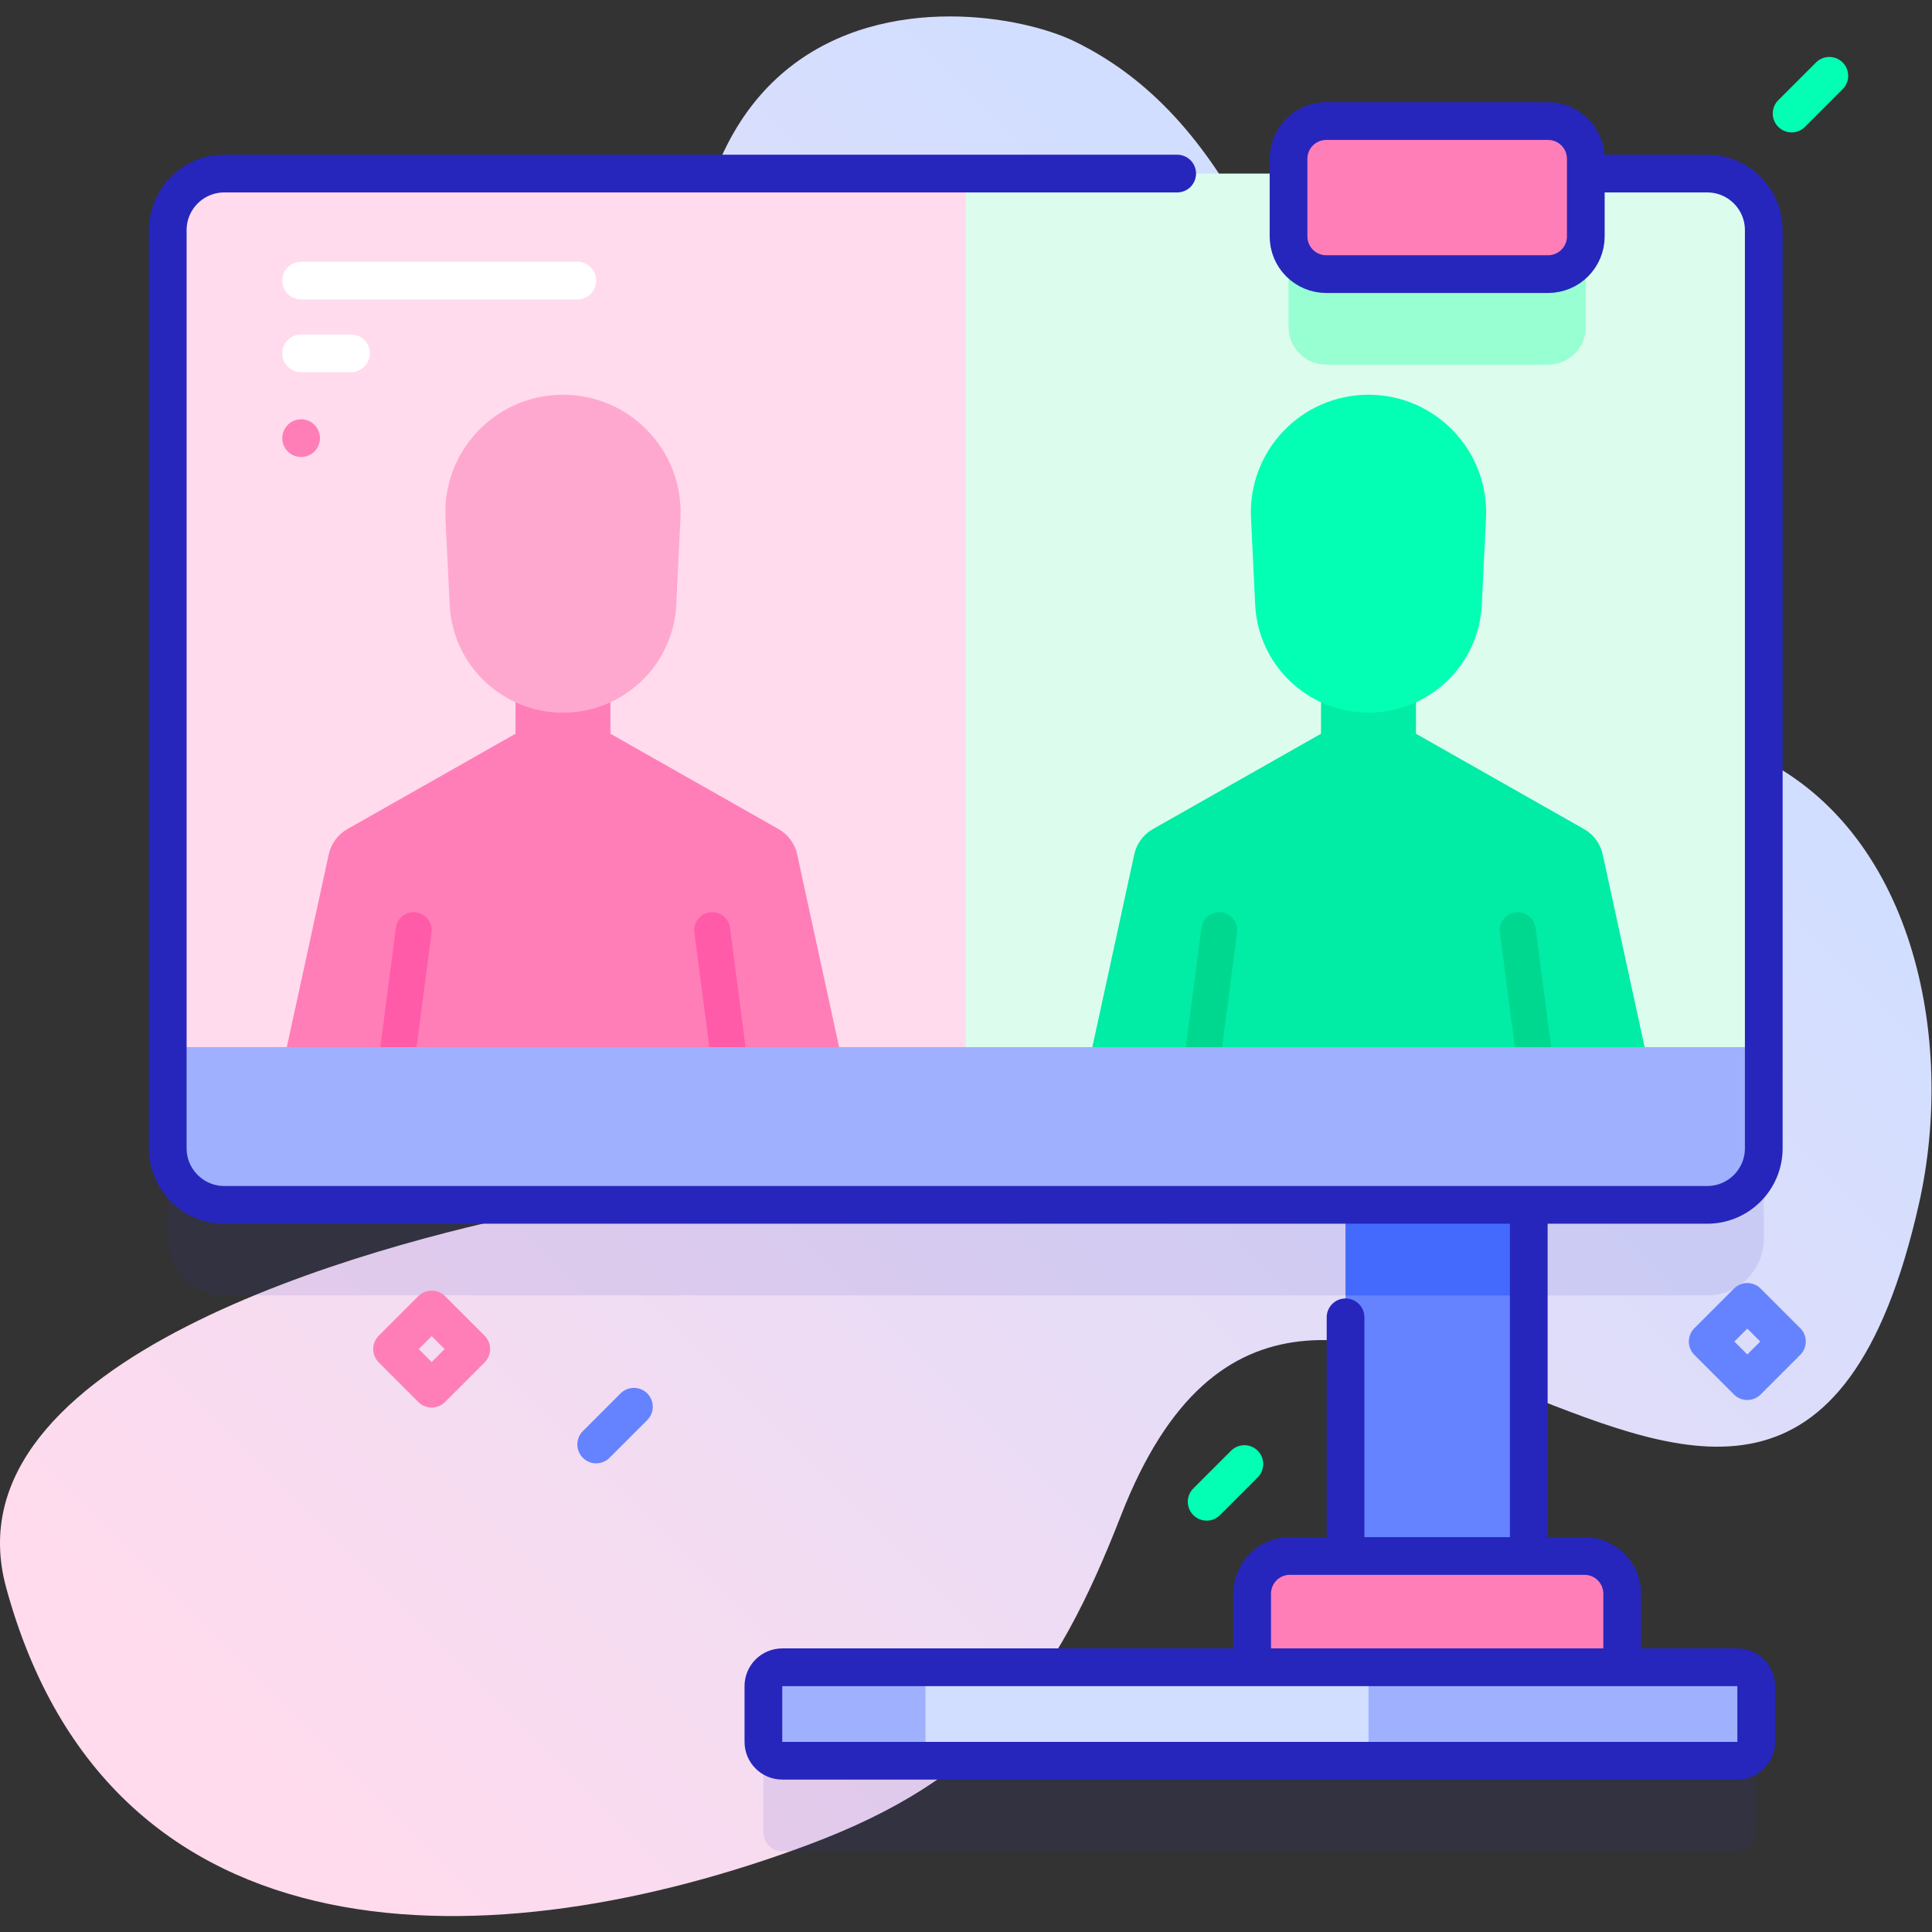 <?xml version="1.0" encoding="UTF-8" standalone="no"?>
<!-- Created with Inkscape (http://www.inkscape.org/) -->

<svg
   version="1.1"
   id="svg11673"
   xml:space="preserve"
   width="682.667"
   height="682.667"
   viewBox="0 0 682.667 682.667"
   xmlns="http://www.w3.org/2000/svg"
   xmlns:svg="http://www.w3.org/2000/svg"><rect x="0" y="0" width="682.667" height="682.667" fill="#333333" stroke="none"/><defs
     id="defs11677"><linearGradient
       x1="0"
       y1="0"
       x2="1"
       y2="0"
       gradientUnits="userSpaceOnUse"
       gradientTransform="matrix(362.303,362.303,362.303,-362.303,48.727,19.374)"
       spreadMethod="pad"
       id="linearGradient11703"><stop
         style="stop-opacity:1;stop-color:#ffdbed"
         offset="0"
         id="stop11693" /><stop
         style="stop-opacity:1;stop-color:#ffdbed"
         offset="0.049"
         id="stop11695" /><stop
         style="stop-opacity:1;stop-color:#d2deff"
         offset="0.971"
         id="stop11697" /><stop
         style="stop-opacity:1;stop-color:#d2deff"
         offset="0.999"
         id="stop11699" /><stop
         style="stop-opacity:1;stop-color:#d2deff"
         offset="1"
         id="stop11701" /></linearGradient><clipPath
       clipPathUnits="userSpaceOnUse"
       id="clipPath11713"><path
         d="M 0,512 H 512 V 0 H 0 Z"
         id="path11711" /></clipPath><clipPath
       clipPathUnits="userSpaceOnUse"
       id="clipPath11721"><path
         d="M 44.47,442.12 H 467.53 V 21.4 H 44.47 Z"
         id="path11719" /></clipPath><clipPath
       clipPathUnits="userSpaceOnUse"
       id="clipPath11859"><path
         d="M 0,512 H 512 V 0 H 0 Z"
         id="path11857" /></clipPath><linearGradient
       x1="0"
       y1="0"
       x2="1"
       y2="0"
       gradientUnits="userSpaceOnUse"
       gradientTransform="matrix(322.402,322.402,322.402,-322.402,157.745,674.643)"
       spreadMethod="pad"
       id="linearGradient11879"><stop
         style="stop-opacity:1;stop-color:#ffdbed"
         offset="0"
         id="stop11873" /><stop
         style="stop-opacity:1;stop-color:#dcfdee"
         offset="0.971"
         id="stop11875" /><stop
         style="stop-opacity:1;stop-color:#dcfdee"
         offset="1"
         id="stop11877" /></linearGradient></defs><g
     id="g11679"
     transform="matrix(1.333,0,0,-1.333,0,682.667)"><g
       id="g11681"><g
         id="g11683"><g
           id="g11689"><g
             id="g11691"><path
               d="m 183.528,440.665 c -1.839,-16.523 -4.007,-33.693 -12.682,-47.875 v 0 c -7.804,-12.758 -20.387,-21.7 -31.756,-31.415 v 0 c -26.406,-22.563 -26.558,-55.621 7.202,-70.534 v 0 c 13.586,-6.002 42.674,-5.176 71.766,-4.349 v 0 c 37.02,1.052 74.049,2.103 79.154,-10.914 v 0 c 20.132,-51.322 -115.153,-76.7 -153.994,-84.482 v 0 C 98.499,182.137 -14.844,151.825 1.621,91.335 v 0 c 27.727,-101.87 129.655,-99.18 212.635,-68.21 v 0 c 47.134,17.59 65.36,42.281 82.89,87.27 v 0 c 24.982,64.117 66.257,48.25 106.485,32.382 v 0 c 43.635,-17.211 86.037,-34.422 105.08,50.445 v 0 c 9.748,43.451 -1.33,99.725 -44.578,119.17 v 0 c -47.626,21.412 -76.288,19.136 -102.433,72.221 v 0 c -20.322,41.262 -32.143,94.783 -76.83,116.527 v 0 c -7.008,3.41 -19.347,6.637 -33.089,6.636 v 0 c -28.202,-0.002 -62.298,-13.598 -68.253,-67.111"
               style="fill:url(#linearGradient11703);stroke:none"
               id="path11705" /></g></g></g></g><g
       id="g11707"><g
         id="g11709"
         clip-path="url(#clipPath11713)"><g
           id="g11715"><g
             id="g11717" /><g
             id="g11729"><g
               clip-path="url(#clipPath11721)"
               opacity="0.1"
               id="g11727"><g
                 transform="translate(452.53,168.75)"
                 id="g11725"><path
                   d="m 0,0 c 8.29,0 15,6.71 15,15 v 243.37 c 0,8.28 -6.71,15 -15,15 h -393.06 c -8.29,0 -15,-6.72 -15,-15 V 15 c 0,-8.29 6.71,-15 15,-15 h 297.21 v -93.078 h -14.766 c -5.523,0 -10,-4.478 -10,-10 v -19.496 h -124.556 c -2.761,0 -5,-2.238 -5,-5 v -14.776 c 0,-2.761 2.239,-5 5,-5 H 8.005 c 2.761,0 5,2.239 5,5 v 14.776 c 0,2.762 -2.239,5 -5,5 h -30.531 v 19.496 c 0,5.522 -4.477,10 -10,10 H -47.29 l 0,93.078 z"
                   style="fill:#2626bc;fill-opacity:1;fill-rule:nonzero;stroke:none"
                   id="path11723" /></g></g></g></g><path
           d="m 405.24,59.88 h -48.56 v 152.7 h 48.56 z"
           style="fill:#6583fe;fill-opacity:1;fill-rule:nonzero;stroke:none"
           id="path11731" /><path
           d="m 405.24,168.75 h -48.56 v 43.83 h 48.56 z"
           style="fill:#4369fd;fill-opacity:1;fill-rule:nonzero;stroke:none"
           id="path11733" /><g
           id="g11735"
           transform="translate(405.241,101.88)"><path
             d="M 0,0 V 88.702"
             style="fill:none;stroke:#2626bc;stroke-width:10;stroke-linecap:round;stroke-linejoin:round;stroke-miterlimit:10;stroke-dasharray:none;stroke-opacity:1"
             id="path11737" /></g><g
           id="g11739"
           transform="translate(356.677,162.937)"><path
             d="M 0,0 V -61.057"
             style="fill:none;stroke:#2626bc;stroke-width:10;stroke-linecap:round;stroke-linejoin:round;stroke-miterlimit:10;stroke-dasharray:none;stroke-opacity:1"
             id="path11741" /></g><g
           id="g11743"
           transform="translate(467.53,451.12)"><path
             d="m 0,0 v -243.37 c 0,-8.29 -6.71,-15 -15,-15 h -393.06 c -8.29,0 -15,6.71 -15,15 V 0 c 0,8.28 6.71,15 15,15 H -15 C -6.71,15 0,8.28 0,0"
             style="fill:#dcfdee;fill-opacity:1;fill-rule:nonzero;stroke:none"
             id="path11745" /></g><g
           id="g11747"
           transform="translate(255.98,466.12)"><path
             d="m 0,0 v -273.37 h -196.51 c -8.29,0 -15,6.71 -15,15 V -15 c 0,8.28 6.71,15 15,15 z"
             style="fill:#ffdbed;fill-opacity:1;fill-rule:nonzero;stroke:none"
             id="path11749" /></g><g
           id="g11751"
           transform="translate(410.36,415.467)"><path
             d="m 0,0 h -58.801 c -5.523,0 -10,4.477 -10,10 v 20.564 c 0,5.523 4.477,10 10,10 H 0 c 5.523,0 10,-4.477 10,-10 V 10 C 10,4.477 5.523,0 0,0"
             style="fill:#97ffd2;fill-opacity:1;fill-rule:nonzero;stroke:none"
             id="path11753" /></g><g
           id="g11755"
           transform="translate(44.465,234.558)"><path
             d="m 0,0 v -26.81 c 0,-8.285 6.716,-15 15,-15 h 393.07 c 8.284,0 15,6.715 15,15 V 0 Z"
             style="fill:#9fb0fe;fill-opacity:1;fill-rule:nonzero;stroke:none"
             id="path11757" /></g><g
           id="g11759"
           transform="translate(312.042,466.12)"><path
             d="m 0,0 h -252.577 c -8.284,0 -15,-6.716 -15,-15 v -243.373 c 0,-8.284 6.716,-15 15,-15 h 393.07 c 8.284,0 15,6.716 15,15 V -15 c 0,8.284 -6.716,15 -15,15 H 110.81"
             style="fill:none;stroke:#2626bc;stroke-width:10;stroke-linecap:round;stroke-linejoin:round;stroke-miterlimit:10;stroke-dasharray:none;stroke-opacity:1"
             id="path11761" /></g><g
           id="g11763"
           transform="translate(410.36,439.467)"><path
             d="m 0,0 h -58.801 c -5.523,0 -10,4.477 -10,10 v 20.564 c 0,5.523 4.477,10 10,10 H 0 c 5.523,0 10,-4.477 10,-10 V 10 C 10,4.477 5.523,0 0,0"
             style="fill:#ff7eb8;fill-opacity:1;fill-rule:nonzero;stroke:none"
             id="path11765" /></g><g
           id="g11767"
           transform="translate(410.36,439.467)"><path
             d="m 0,0 h -58.801 c -5.523,0 -10,4.477 -10,10 v 20.564 c 0,5.523 4.477,10 10,10 H 0 c 5.523,0 10,-4.477 10,-10 V 10 C 10,4.477 5.523,0 0,0 Z"
             style="fill:none;stroke:#2626bc;stroke-width:10;stroke-linecap:round;stroke-linejoin:round;stroke-miterlimit:10;stroke-dasharray:none;stroke-opacity:1"
             id="path11769" /></g><g
           id="g11771"
           transform="translate(331.914,59.88)"><path
             d="m 0,0 v 29.792 c 0,5.523 4.477,10 10,10 h 78.09 c 5.523,0 10,-4.477 10,-10 V 0 Z"
             style="fill:#ff7eb8;fill-opacity:1;fill-rule:nonzero;stroke:none"
             id="path11773" /></g><g
           id="g11775"
           transform="translate(331.914,59.88)"><path
             d="m 0,0 v 29.792 c 0,5.523 4.477,10 10,10 h 78.09 c 5.523,0 10,-4.477 10,-10 V 0 Z"
             style="fill:none;stroke:#2626bc;stroke-width:10;stroke-linecap:round;stroke-linejoin:round;stroke-miterlimit:10;stroke-dasharray:none;stroke-opacity:1"
             id="path11777" /></g><g
           id="g11779"
           transform="translate(460.535,45.4)"><path
             d="m 0,0 h -253.177 c -2.761,0 -5,2.239 -5,5 v 14.776 c 0,2.762 2.239,5 5,5 H 0 c 2.761,0 5,-2.238 5,-5 V 5 C 5,2.239 2.761,0 0,0"
             style="fill:#9fb0fe;fill-opacity:1;fill-rule:nonzero;stroke:none"
             id="path11781" /></g><path
           d="M 362.754,70.176 H 245.331 V 45.4 h 117.423 z"
           style="fill:#d2deff;fill-opacity:1;fill-rule:nonzero;stroke:none"
           id="path11783" /><g
           id="g11785"
           transform="translate(460.535,45.4)"><path
             d="m 0,0 h -253.177 c -2.761,0 -5,2.239 -5,5 v 14.776 c 0,2.762 2.239,5 5,5 H 0 c 2.761,0 5,-2.238 5,-5 V 5 C 5,2.239 2.761,0 0,0 Z"
             style="fill:none;stroke:#2626bc;stroke-width:10;stroke-linecap:round;stroke-linejoin:round;stroke-miterlimit:10;stroke-dasharray:none;stroke-opacity:1"
             id="path11787" /></g><g
           id="g11789"
           transform="translate(222.429,234.558)"><path
             d="m 0,0 -11.122,51.114 c -0.619,2.818 -2.399,5.236 -4.903,6.665 L -60.624,83.077 V 98.283 H -85.78 V 83.077 l -44.599,-25.298 c -2.504,-1.429 -4.285,-3.847 -4.903,-6.665 L -146.404,0 Z"
             style="fill:#ff7eb8;fill-opacity:1;fill-rule:nonzero;stroke:none"
             id="path11791" /></g><g
           id="g11793"
           transform="translate(188.03,234.558)"><path
             d="M 0,0 H 9.599 L 5.481,31.623 C 5.139,34.222 2.758,36.07 0.14,35.727 -2.469,35.384 -4.307,32.994 -3.964,30.385 Z"
             style="fill:#ff5ba8;fill-opacity:1;fill-rule:nonzero;stroke:none"
             id="path11795" /></g><g
           id="g11797"
           transform="translate(110.423,234.558)"><path
             d="m 0,0 3.964,30.385 c 0.343,2.609 -1.495,4.999 -4.104,5.342 -2.618,0.333 -4.999,-1.505 -5.341,-4.104 L -9.599,0 Z"
             style="fill:#ff5ba8;fill-opacity:1;fill-rule:nonzero;stroke:none"
             id="path11799" /></g><g
           id="g11801"
           transform="translate(118.083,374.808)"><path
             d="M 0,0 1.108,-22.968 C 1.881,-38.994 15.1,-51.59 31.145,-51.59 v 0 c 16.044,0 29.263,12.596 30.036,28.622 L 62.289,0 C 63.148,17.79 48.955,32.684 31.145,32.684 v 0 C 13.334,32.684 -0.858,17.79 0,0"
             style="fill:#ffa8cf;fill-opacity:1;fill-rule:nonzero;stroke:none"
             id="path11803" /></g><g
           id="g11805"
           transform="translate(435.956,234.558)"><path
             d="m 0,0 -11.122,51.114 c -0.619,2.818 -2.399,5.236 -4.903,6.665 L -60.624,83.077 V 98.283 H -85.78 V 83.077 l -44.599,-25.298 c -2.504,-1.429 -4.285,-3.847 -4.903,-6.665 L -146.404,0 Z"
             style="fill:#01eca5;fill-opacity:1;fill-rule:nonzero;stroke:none"
             id="path11807" /></g><g
           id="g11809"
           transform="translate(401.557,234.558)"><path
             d="M 0,0 H 9.599 L 5.481,31.623 C 5.139,34.222 2.759,36.07 0.14,35.727 -2.469,35.384 -4.307,32.994 -3.964,30.385 Z"
             style="fill:#00d890;fill-opacity:1;fill-rule:nonzero;stroke:none"
             id="path11811" /></g><g
           id="g11813"
           transform="translate(323.95,234.558)"><path
             d="m 0,0 3.964,30.385 c 0.343,2.609 -1.495,4.999 -4.104,5.342 -2.618,0.333 -4.999,-1.505 -5.341,-4.104 L -9.599,0 Z"
             style="fill:#00d890;fill-opacity:1;fill-rule:nonzero;stroke:none"
             id="path11815" /></g><g
           id="g11817"
           transform="translate(331.61,374.808)"><path
             d="M 0,0 1.108,-22.968 C 1.881,-38.994 15.1,-51.59 31.145,-51.59 v 0 c 16.044,0 29.263,12.596 30.036,28.622 L 62.289,0 C 63.148,17.79 48.956,32.684 31.145,32.684 v 0 C 13.334,32.684 -0.858,17.79 0,0"
             style="fill:#02ffb3;fill-opacity:1;fill-rule:nonzero;stroke:none"
             id="path11819" /></g><g
           id="g11821"
           transform="translate(153.033,432.749)"><path
             d="m 0,0 h -73.21 c -2.761,0 -5,2.239 -5,5 0,2.761 2.239,5 5,5 H 0 C 2.761,10 5,7.761 5,5 5,2.239 2.761,0 0,0"
             style="fill:#ffffff;fill-opacity:1;fill-rule:nonzero;stroke:none"
             id="path11823" /></g><g
           id="g11825"
           transform="translate(93.033,413.467)"><path
             d="m 0,0 h -13.21 c -2.761,0 -5,2.239 -5,5 v 0 c 0,2.761 2.239,5 5,5 H 0 C 2.761,10 5,7.761 5,5 V 5 C 5,2.239 2.761,0 0,0"
             style="fill:#ffffff;fill-opacity:1;fill-rule:nonzero;stroke:none"
             id="path11827" /></g><g
           id="g11829"
           transform="translate(84.824,395.984)"><path
             d="m 0,0 c 0,-2.761 -2.239,-5 -5,-5 -2.761,0 -5,2.239 -5,5 0,2.761 2.239,5 5,5 2.761,0 5,-2.239 5,-5"
             style="fill:#ff7eb8;fill-opacity:1;fill-rule:nonzero;stroke:none"
             id="path11831" /></g><g
           id="g11833"
           transform="translate(463.171,146.02)"><path
             d="M 0,0 -10.5,10.5 0,21 10.5,10.5 Z"
             style="fill:none;stroke:#6583fe;stroke-width:10;stroke-linecap:round;stroke-linejoin:round;stroke-miterlimit:10;stroke-dasharray:none;stroke-opacity:1"
             id="path11835" /></g><g
           id="g11837"
           transform="translate(114.428,144.02)"><path
             d="M 0,0 -10.5,10.5 0,21 10.5,10.5 Z"
             style="fill:none;stroke:#ff7eb8;stroke-width:10;stroke-linecap:round;stroke-linejoin:round;stroke-miterlimit:10;stroke-dasharray:none;stroke-opacity:1"
             id="path11839" /></g><g
           id="g11841"
           transform="translate(168.033,139.235)"><path
             d="M 0,0 -10,-10"
             style="fill:none;stroke:#6583fe;stroke-width:10;stroke-linecap:round;stroke-linejoin:round;stroke-miterlimit:10;stroke-dasharray:none;stroke-opacity:1"
             id="path11843" /></g><g
           id="g11845"
           transform="translate(484.914,492.031)"><path
             d="M 0,0 -10,-10"
             style="fill:none;stroke:#02ffb3;stroke-width:10;stroke-linecap:round;stroke-linejoin:round;stroke-miterlimit:10;stroke-dasharray:none;stroke-opacity:1"
             id="path11847" /></g><g
           id="g11849"
           transform="translate(329.856,124.041)"><path
             d="M 0,0 -10,-10"
             style="fill:none;stroke:#02ffb3;stroke-width:10;stroke-linecap:round;stroke-linejoin:round;stroke-miterlimit:10;stroke-dasharray:none;stroke-opacity:1"
             id="path11851" /></g></g></g><g
       id="g11853"><g
         id="g11855"
         clip-path="url(#clipPath11859)"><g
           id="g11861"><g
             id="g11863"><g
               id="g11869"><g
                 id="g11871"><path
                   d="m 481.906,907.467 c 19.934,43.574 -1.294,101.321 -41.675,125.769 -80.214,45.52 -107.838,-66.806 -172.21,-86.891 -60.156,-18.77 -121.983,11.649 -182.087,16.323 -73.997,5.754 -79.592,-92.244 -35.701,-132.45 44.189,-40.48 115.037,-4.539 160.569,-35.784 38.765,-26.601 26.914,-81.547 23.226,-122.39 -13.162,-145.722 147.421,-184.797 226.112,-83.593 17.403,22.382 20.32,56.144 5.157,80.101 -15.217,24.04 -45.472,34.557 -62.845,57.089 -25.264,32.767 -15.056,82.99 12.955,113.442 21.676,23.564 53.179,39.268 66.499,68.384"
                   style="fill:url(#linearGradient11879);stroke:none"
                   id="path11881" /></g></g></g></g></g></g></g></svg>
